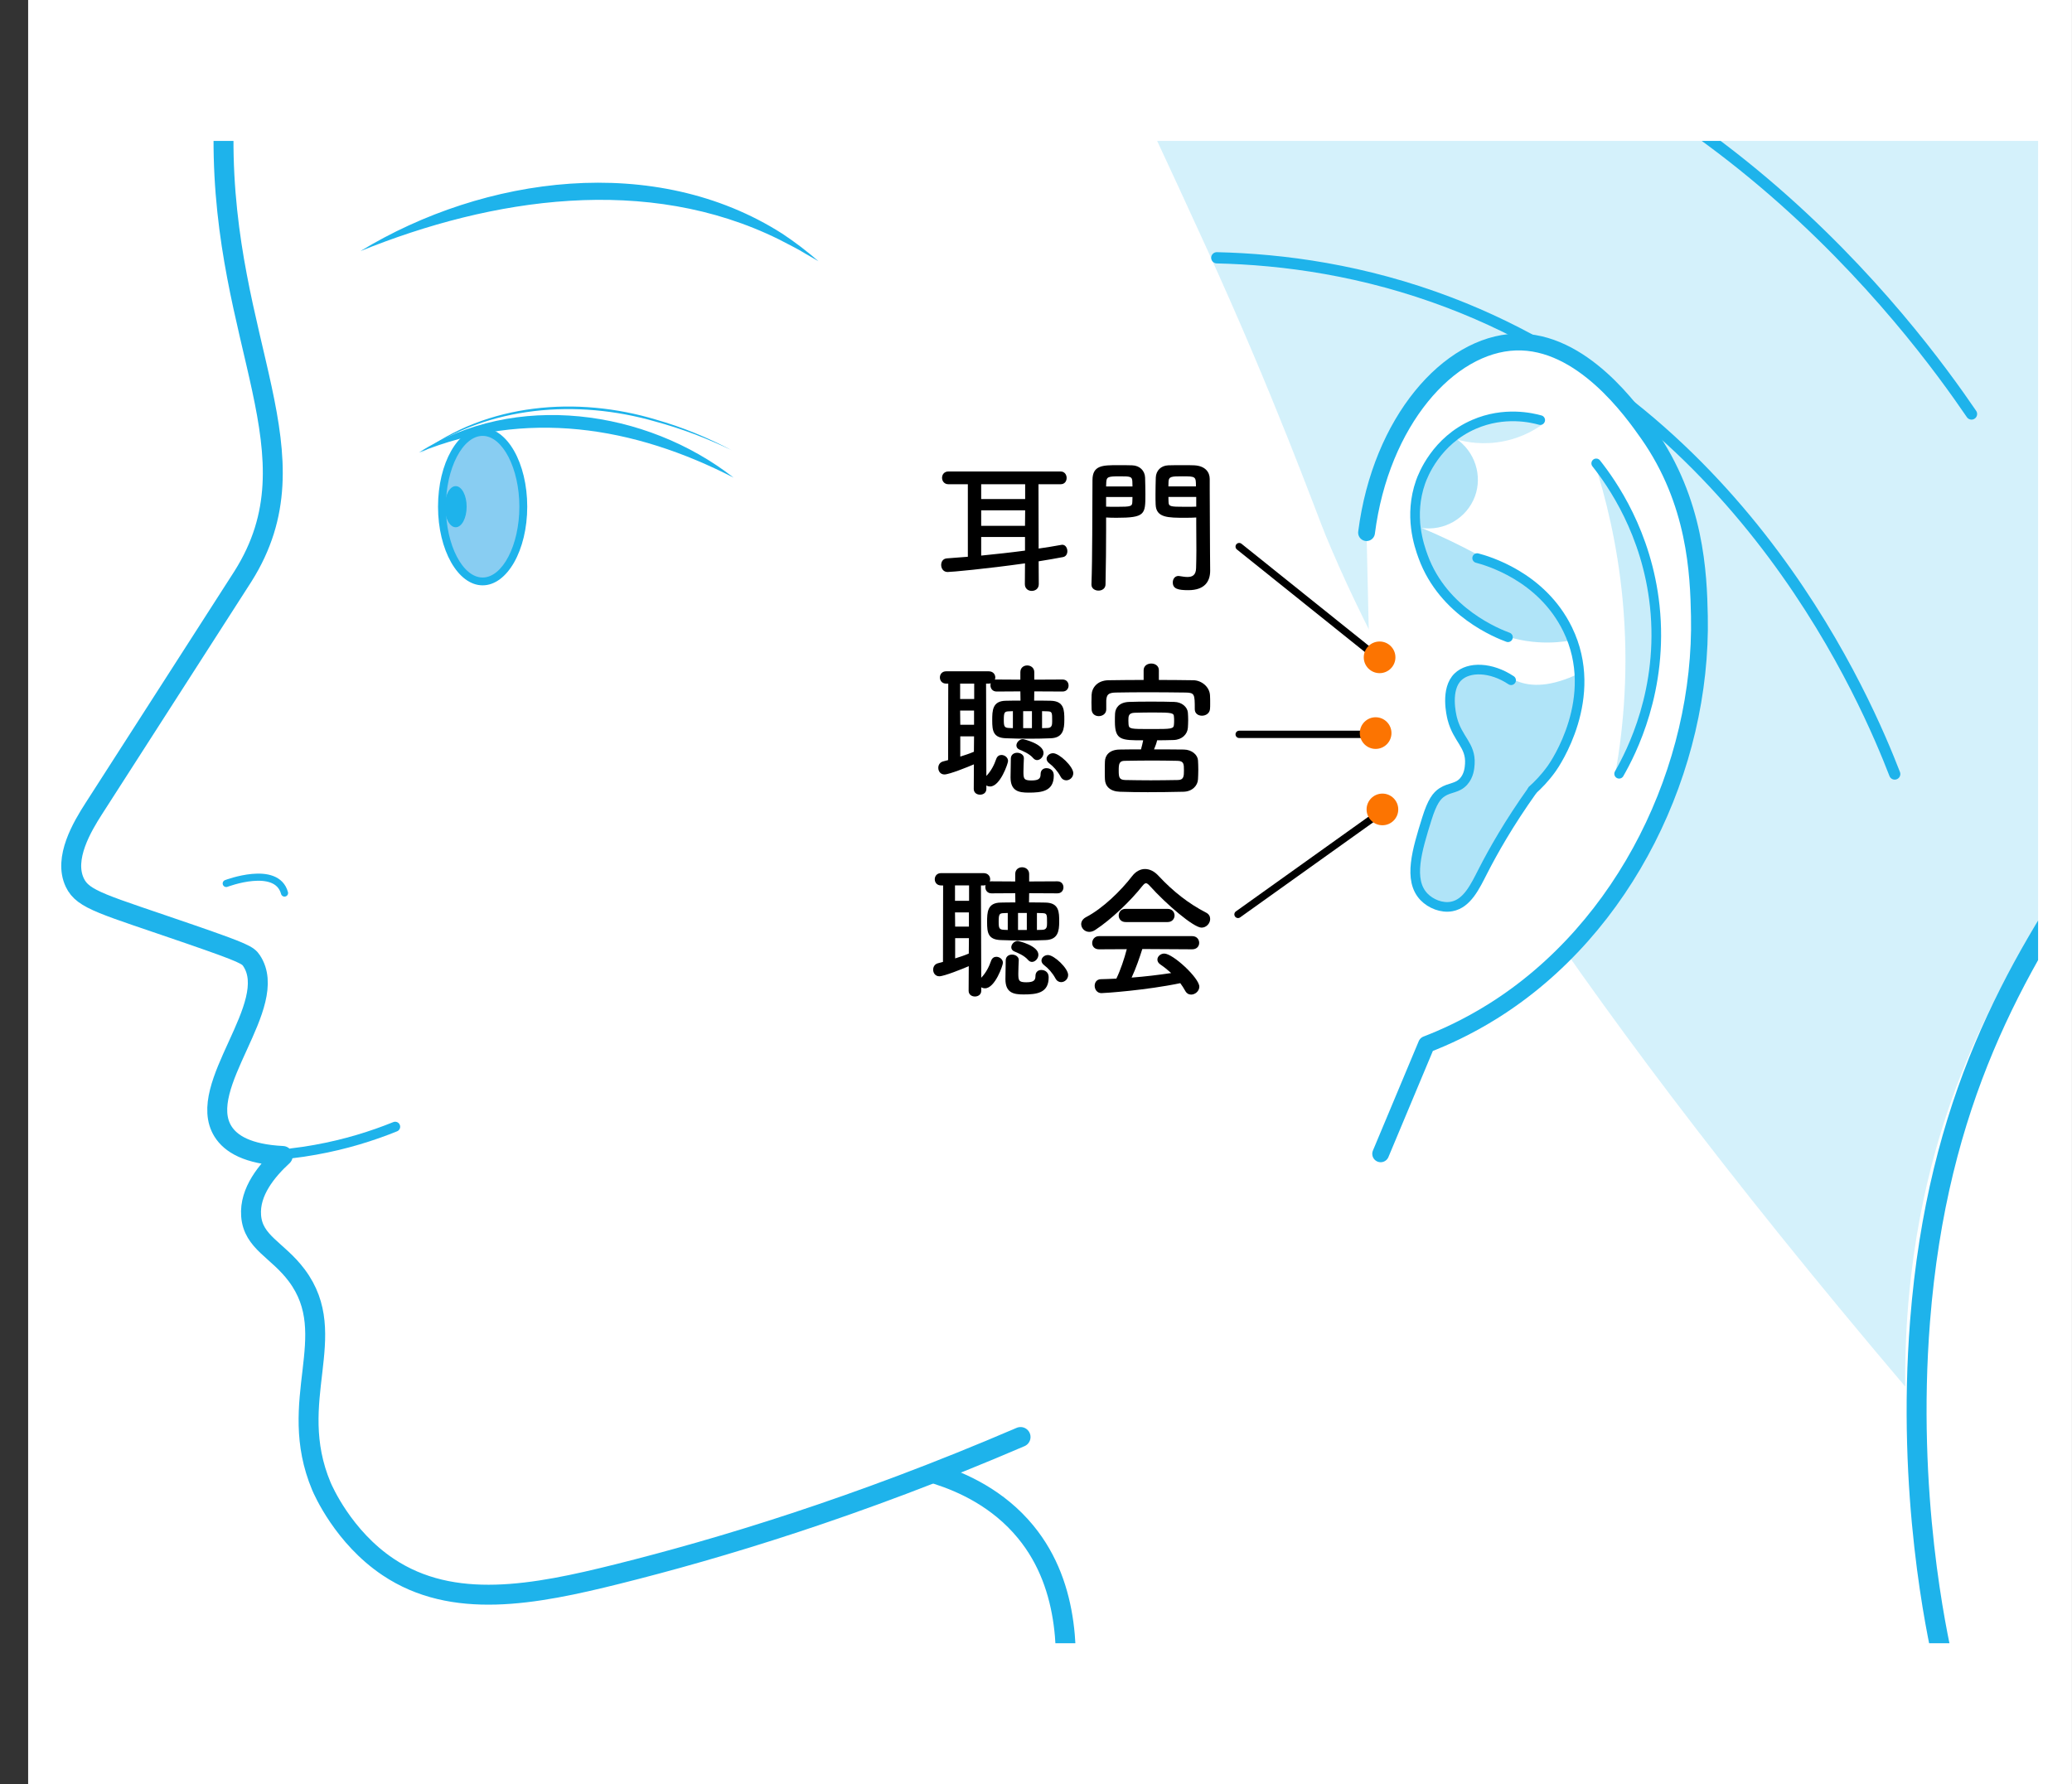 <?xml version="1.0" encoding="UTF-8"?><svg id="_イヤー_2" xmlns="http://www.w3.org/2000/svg" xmlns:xlink="http://www.w3.org/1999/xlink" viewBox="0 0 424.12 365.29"><rect x="0" y="0" width="424.12" height="365.29" fill="#333333" stroke="none"/><defs><style>.cls-1,.cls-2,.cls-3,.cls-4{fill:#fff;}.cls-5{fill:#fc7401;}.cls-6,.cls-7,.cls-8,.cls-9,.cls-10{fill:#1eb3eb;}.cls-11{fill:#88cdf2;}.cls-12{stroke:#fff;stroke-width:2.46px;}.cls-12,.cls-13,.cls-14,.cls-15,.cls-16,.cls-17{fill:none;}.cls-2{stroke-width:3.44px;}.cls-2,.cls-14,.cls-15,.cls-16,.cls-3,.cls-4{stroke-linejoin:round;}.cls-2,.cls-14,.cls-15,.cls-16,.cls-3,.cls-4,.cls-17{stroke-linecap:round;}.cls-2,.cls-14,.cls-15,.cls-3,.cls-4,.cls-17{stroke:#1eb3eb;}.cls-7{opacity:.24;}.cls-18{clip-path:url(#clippath);}.cls-14{stroke-width:1.97px;}.cls-15{stroke-width:1.46px;}.cls-16{stroke:#000;stroke-width:1.5px;}.cls-8{opacity:.19;}.cls-3{stroke-width:4.08px;}.cls-4{stroke-width:2.04px;}.cls-17{stroke-miterlimit:10;stroke-width:2.3px;}.cls-9{opacity:.35;}.cls-10{opacity:.22;}</style><clipPath id="clippath"><rect class="cls-13" y="28.85" width="417.18" height="307.59"/></clipPath></defs><g id="_イヤー_1-2"><rect class="cls-1" x="5.76" width="418.35" height="365.29"/><g class="cls-18"><g><path class="cls-3" d="M525.9,577.56c-16.65-37.65-33.78-67.15-47.47-88.46-13.44-20.94-17.77-24.97-40.11-59.69-11.94-18.56-31.88-50.32-40.51-88.94-1.32-5.9-7.58-34.51-4.79-70,7.1-90.31,63.5-107.84,76.78-179.32,15.95-85.82-42.88-180.81-101.72-210.96-39.17-20.08-84.91-23.61-84.91-23.61-17.95-1.39-32.33-.28-40.27,.36-39.92,3.23-69.16,14.13-75.66,16.62,0,0-61.11,23.69-88.97,61.36-1.2,1.62-2.39,3.33-2.39,3.33-8.68,12.38-29.92,46.36-30.13,89.9-.2,42.49,19.83,64.73,3.98,89.85-1.55,2.46-17.52,27.25-30.54,47.56-2.35,3.66-6.24,10.17-3.88,15.14,1.71,3.6,5.78,4.41,23.86,10.66,10.84,3.75,11.58,4.22,12.32,5.33,6.06,9.09-11.62,25.7-5.85,34.95,1.59,2.55,5.05,4.67,12.23,5.03-3.22,2.96-6.84,7.3-6.47,12.23,.41,5.49,5.41,6.95,9.35,12.23,9.23,12.36-2.36,25.54,5.03,43.15,.33,.79,4.51,10.42,13.66,16.54,13.28,8.89,29.89,5.71,46.99,1.44,20.57-5.14,48.86-13.6,82.47-28.05"/><path class="cls-8" d="M65.62-50.14c36.51-4.89,110.45-9.51,145.28,32.6,10.7,12.94,19.82,32.85,35.96,68.08,14.09,30.77,22.51,54.27,24.45,58.97,13.91,33.7,44.75,87.19,118.67,174.37-.22-26.27,5.03-46.17,9.59-58.97,7.38-20.72,17.99-37.09,28.77-53.7,13.46-20.76,17.18-22.25,24.45-36.44,10.76-21,13.81-39.56,15.34-49.38,9.24-59.25-16.74-111.04-23.49-123.7-8.5-15.93-29.8-54.44-74.32-79.11-24.27-13.45-47.04-18.12-59.69-20.62-29.86-5.9-53.21-4.35-68.44-3.24-23.07,1.69-57.49,4.26-96.09,23.3-40.84,20.14-66.5,48.95-80.48,67.83Z"/><path class="cls-3" d="M191.89,301.88c5.03,1.62,12.4,4.87,18.05,11.75,9.4,11.44,8.72,26.44,7.67,36.44-8.13,77.24-50.82,153.43-50.82,153.43-10.27,18.33-25.73,44.15-47.06,73.84"/><path class="cls-17" d="M388.11-44.52c30.38,19.4,47.3,41.06,56.1,54.48,7.65,11.67,11.72,21.02,12.65,23.19,11.51,26.85,11.98,51.44,11.03,66.17"/><path class="cls-17" d="M223.05-4.14c13.85-2.13,29.8-2.88,47.16-.54,76.26,10.26,121.53,72.13,133.34,89.44"/><path class="cls-17" d="M249.07,52.78c13.51,.31,30.07,2.48,47.7,9.21,60.9,23.26,85.53,82.19,91.06,96.48"/><path class="cls-6" d="M73.75,51.42c25.41-15.46,60.35-20.18,86.36-3.59,2.51,1.65,5.18,3.69,7.42,5.65l-2.68-1.55c-1.45-.93-3.86-2.09-5.41-2.92-26.96-13.33-58.69-8.54-85.69,2.41h0Z"/><g><path class="cls-6" d="M85.75,92.65c19.62-12.6,46.5-8.85,64.41,5.14-20.55-10.56-42.55-14.05-64.41-5.14h0Z"/><path class="cls-6" d="M86.1,92.83c13.61-10.34,32.1-11.77,48.14-6.93,5.39,1.53,10.59,3.67,15.53,6.28-5.03-2.43-10.26-4.43-15.64-5.88-16.01-4.61-34.17-3.25-48.02,6.53h0Z"/><g><g><path class="cls-11" d="M98.79,119.05c-4.51,0-8.32-7.01-8.32-15.31s3.81-15.31,8.32-15.31,8.32,7.01,8.32,15.31-3.81,15.31-8.32,15.31Z"/><path class="cls-6" d="M98.79,89.24c4.07,0,7.52,6.64,7.52,14.5s-3.44,14.5-7.52,14.5-7.52-6.64-7.52-14.5,3.44-14.5,7.52-14.5m0-1.62c-5.04,0-9.13,7.21-9.13,16.11s4.09,16.11,9.13,16.11,9.13-7.21,9.13-16.11-4.09-16.11-9.13-16.11h0Z"/></g><ellipse class="cls-6" cx="93.28" cy="103.74" rx="2.24" ry="4.21"/></g></g><path class="cls-15" d="M46.31,180.88s10.32-3.94,11.93,1.96"/><path class="cls-4" d="M59.68,236.13c1.57-.18,3.19-.42,4.85-.72,6.21-1.11,11.69-2.84,16.36-4.73"/></g><g><path class="cls-2" d="M279.72,109.05c2.92-22.81,16.84-38.56,30.51-39.02,13.58-.46,23.94,14.28,27.09,18.76,9.83,13.98,10.35,28.73,10.53,37.32,.64,30.91-15.03,63.9-42.31,80.95-5.28,3.3-10.07,5.43-13.55,6.77l-9.38,22.4"/><path class="cls-14" d="M308.67,130.47c-1.98-.73-13.19-5.06-17.37-16.5-.85-2.33-2.94-8.38-.52-15.28,.48-1.36,3.19-8.45,10.94-11.81,6.22-2.7,11.86-1.34,13.55-.87"/><path class="cls-14" d="M326.73,94.87c3.22,4.07,10.38,14.23,11.98,29.17,1.84,17.18-4.79,30.03-7.29,34.38"/><path class="cls-14" d="M302.36,114.26c1.9,.5,13.18,3.63,18.52,14.59,6.82,13.98-2.69,27.71-3.24,28.48-1.42,1.99-2.87,3.44-3.94,4.4"/><path class="cls-14" d="M309.31,139.27c-4.08-2.72-8.66-2.84-10.88-.69-2.61,2.52-1.36,7.78-1.16,8.57,1.09,4.23,3.83,5.42,3.59,9.26-.05,.79-.17,2.36-1.27,3.59-1.29,1.44-2.77,1.15-4.4,2.2-1.09,.71-2.02,1.88-3.13,5.44-1.99,6.39-3.89,12.54-.58,15.98,1.38,1.43,3.63,2.35,5.67,1.97,3.17-.59,4.8-4.11,6.37-7.18,2.12-4.15,5.32-9.82,10.13-16.58"/><path class="cls-9" d="M315.62,122.65c2.94,3.18,4.7,6.34,5.73,8.51-2.48,.42-9.55,1.29-17.02-2.55-2.18-1.12-8.63-4.56-11.81-12.16-1.42-3.38-1.71-6.46-1.74-8.44,4.63,1.91,8.33,3.77,10.94,5.17,6.44,3.45,10.22,5.49,13.89,9.46Z"/><path class="cls-7" d="M332.93,104.88c3.05,6.41,4.04,11.79,4.63,15.17,.73,4.14,1.34,9.92,.81,16.85-.16,4.34-1.08,10.79-4.95,17.19-.86,1.43-1.77,2.69-2.69,3.82,1.57-8.98,2.74-21.11,1.39-35.31-1.08-11.29-3.46-20.87-5.9-28.36,1.98,2.45,4.5,6,6.72,10.65Z"/><path class="cls-9" d="M323.67,137.65c.03,2.81-.25,6.87-1.85,11.35-1.96,5.46-3.78,5.68-8.34,12.97-8.14,13.02-12.16,20.2-12.16,20.2-.39,.7-1.39,2.51-3.36,3.18-1.62,.56-3.49,.21-4.86-.69-.68-.45-1.77-1.39-2.55-3.7-1.26-3.76-1.23-9.79,2.32-15.28,3.39-5.24,6.7-4.9,7.29-8.68,.45-2.85-1.37-3.44-2.43-9.58-.63-3.66-1.14-6.87,.69-8.71,1.5-1.51,3.9-1.43,5.33-1.39,3.24,.1,5.06,1.47,6.95,2.2,2.59,1,6.63,1.3,12.97-1.85Z"/><path class="cls-9" d="M301.9,101.64c-1.65,4.46-6.31,7.19-11.09,6.43-.34-1.68-.75-4.96,.41-8.77,1.67-5.48,5.51-8.5,6.86-9.46,3.83,2.62,5.4,7.53,3.82,11.81Z"/><path class="cls-10" d="M307.94,90.31c-4.31,.9-7.84,.19-9.63-.3,1.16-1.1,3.18-2.71,6.11-3.69,5.38-1.79,10.06-.19,11.55,.39-1.45,1.08-4.18,2.8-8.03,3.6Z"/></g><g><g><path class="cls-12" d="M209.81,115.34c-8.1,1.14-15.09,1.77-15.84,1.77-.87,0-1.32-.72-1.32-1.44,0-.66,.36-1.29,1.17-1.35,1.38-.09,2.82-.21,4.29-.33v-14.85h-3.99c-.84,0-1.29-.66-1.29-1.32s.45-1.29,1.29-1.29h22.98c.81,0,1.23,.66,1.23,1.32s-.39,1.29-1.23,1.29h-4.53l.03,13.17c1.62-.24,3.18-.48,4.62-.75,.06,0,.15-.03,.21-.03,.66,0,1.05,.66,1.05,1.32,0,.54-.27,1.08-.87,1.2-1.41,.27-3.12,.57-5.01,.87l.03,4.68c0,.93-.72,1.38-1.44,1.38s-1.41-.45-1.41-1.38l.03-4.26Zm.03-16.2h-9v3.03h9v-3.03Zm0,5.34h-9v3.18h8.97l.03-3.18Zm-.03,5.46h-8.97v3.81c3-.3,6.06-.63,8.97-1.02v-2.79Z"/><path class="cls-12" d="M228.78,95.24c1.2,0,2.43,0,3,.03,1.5,.06,2.55,1.08,2.61,2.49,.03,1.08,.06,2.31,.06,3.45,0,4.11-.03,4.8-5.97,4.8-.78,0-1.53-.03-2.07-.06v2.67c0,3.09-.03,6.78-.12,11.01,0,.87-.72,1.29-1.44,1.29s-1.44-.42-1.44-1.23v-.06c.21-5.49,.15-14.49,.21-21.33,0-3.06,2.13-3.06,5.16-3.06Zm3.03,4.35c0-.39-.03-.72-.03-1.05-.06-.99-.42-1.02-2.61-1.02-2.4,0-2.67,.12-2.73,1.26,0,.24-.03,.51-.03,.81h5.4Zm-5.4,2.16v1.98c.42,.03,1.32,.03,2.22,.03,2.91,0,3.12-.09,3.15-1.02,0-.3,.03-.63,.03-.99h-5.4Zm16.26,4.26c-3.63,0-6.03,0-6.12-2.73-.03-.63-.03-1.35-.03-2.07,0-1.14,.03-2.37,.06-3.45,.06-1.41,1.05-2.43,2.55-2.49,.57-.03,1.86-.03,3.09-.03,.9,0,1.74,0,2.25,.03,2.22,.12,3.15,1.38,3.15,2.79v2.31c0,4.62,.06,8.94,.06,12.75,0,1.41,.03,2.67,.03,3.72,0,2.13-1.05,3.99-4.47,3.99-2.1,0-3.18-.27-3.18-1.59,0-.69,.42-1.32,1.17-1.32,.09,0,.15,.03,.24,.03,.57,.09,1.11,.18,1.59,.18,.99,0,1.74-.36,1.77-1.83,.03-1.2,.06-2.4,.06-3.6,0-1.8-.03-3.63-.03-5.49v-1.26c-.54,.03-1.32,.06-2.19,.06Zm2.13-6.42c0-2.04-.03-2.07-2.82-2.07-2.13,0-2.73,.03-2.79,1.05,0,.3-.03,.66-.03,1.02h5.64Zm.06,2.16h-5.7c0,.36,.03,.69,.03,.99,.03,.96,.3,1.02,3.3,1.02,.99,0,1.95,0,2.37-.03v-1.98Z"/></g><g><path d="M209.81,115.34c-8.1,1.14-15.09,1.77-15.84,1.77-.87,0-1.32-.72-1.32-1.44,0-.66,.36-1.29,1.17-1.35,1.38-.09,2.82-.21,4.29-.33v-14.85h-3.99c-.84,0-1.29-.66-1.29-1.32s.45-1.29,1.29-1.29h22.98c.81,0,1.23,.66,1.23,1.32s-.39,1.29-1.23,1.29h-4.53l.03,13.17c1.62-.24,3.18-.48,4.62-.75,.06,0,.15-.03,.21-.03,.66,0,1.05,.66,1.05,1.32,0,.54-.27,1.08-.87,1.2-1.41,.27-3.12,.57-5.01,.87l.03,4.68c0,.93-.72,1.38-1.44,1.38s-1.41-.45-1.41-1.38l.03-4.26Zm.03-16.2h-9v3.03h9v-3.03Zm0,5.34h-9v3.18h8.97l.03-3.18Zm-.03,5.46h-8.97v3.81c3-.3,6.06-.63,8.97-1.02v-2.79Z"/><path d="M228.78,95.24c1.2,0,2.43,0,3,.03,1.5,.06,2.55,1.08,2.61,2.49,.03,1.08,.06,2.31,.06,3.45,0,4.11-.03,4.8-5.97,4.8-.78,0-1.53-.03-2.07-.06v2.67c0,3.09-.03,6.78-.12,11.01,0,.87-.72,1.29-1.44,1.29s-1.44-.42-1.44-1.23v-.06c.21-5.49,.15-14.49,.21-21.33,0-3.06,2.13-3.06,5.16-3.06Zm3.03,4.35c0-.39-.03-.72-.03-1.05-.06-.99-.42-1.02-2.61-1.02-2.4,0-2.67,.12-2.73,1.26,0,.24-.03,.51-.03,.81h5.4Zm-5.4,2.16v1.98c.42,.03,1.32,.03,2.22,.03,2.91,0,3.12-.09,3.15-1.02,0-.3,.03-.63,.03-.99h-5.4Zm16.26,4.26c-3.63,0-6.03,0-6.12-2.73-.03-.63-.03-1.35-.03-2.07,0-1.14,.03-2.37,.06-3.45,.06-1.41,1.05-2.43,2.55-2.49,.57-.03,1.86-.03,3.09-.03,.9,0,1.74,0,2.25,.03,2.22,.12,3.15,1.38,3.15,2.79v2.31c0,4.62,.06,8.94,.06,12.75,0,1.41,.03,2.67,.03,3.72,0,2.13-1.05,3.99-4.47,3.99-2.1,0-3.18-.27-3.18-1.59,0-.69,.42-1.32,1.17-1.32,.09,0,.15,.03,.24,.03,.57,.09,1.11,.18,1.59,.18,.99,0,1.74-.36,1.77-1.83,.03-1.2,.06-2.4,.06-3.6,0-1.8-.03-3.63-.03-5.49v-1.26c-.54,.03-1.32,.06-2.19,.06Zm2.13-6.42c0-2.04-.03-2.07-2.82-2.07-2.13,0-2.73,.03-2.79,1.05,0,.3-.03,.66-.03,1.02h5.64Zm.06,2.16h-5.7c0,.36,.03,.69,.03,.99,.03,.96,.3,1.02,3.3,1.02,.99,0,1.95,0,2.37-.03v-1.98Z"/></g></g><g><g><path class="cls-12" d="M201.9,161.53c0,.78-.63,1.17-1.29,1.17s-1.29-.39-1.29-1.17l.03-5.04c-1.17,.51-5.04,2.07-6.03,2.07-.81,0-1.26-.66-1.26-1.35,0-.57,.3-1.14,.99-1.32l1.02-.27,.03-15.66h-.42c-.87,0-1.29-.63-1.29-1.26s.42-1.26,1.29-1.26h8.7c.9,0,1.35,.63,1.35,1.26,0,.15-.03,.3-.09,.45,.12-.03,.21-.03,.36-.03l4.86,.03v-1.53c0-.93,.69-1.38,1.41-1.38s1.44,.48,1.44,1.38v1.53l5.79-.03c.81,0,1.23,.6,1.23,1.23s-.42,1.23-1.23,1.23l-5.79-.03-.03,1.89c1.17,0,2.31,0,3.39,.03,2.79,.06,2.79,1.98,2.79,3.9s-.24,3.69-2.79,3.78c-1.38,.06-2.88,.09-4.35,.09-1.71,0-3.36-.03-4.74-.09-2.7-.06-2.88-1.53-2.88-3.66,0-2.01,.03-3.99,2.79-4.02,.96-.03,1.95-.03,3-.03l-.03-1.89-4.86,.03c-.84,0-1.26-.63-1.26-1.26,0-.15,0-.27,.06-.42-.12,.03-.27,.06-.42,.06h-.54l.06,18.9c.99-1.02,1.62-2.31,2.01-3.45,.21-.6,.63-.84,1.08-.84,.66,0,1.35,.51,1.35,1.23,0,.51-1.62,5.22-3.66,5.22-.27,0-.54-.06-.78-.21v.72Zm-2.49-21.57h-2.88v3.15h2.88v-3.15Zm-.03,5.52h-2.85l.03,2.91h2.82v-2.91Zm0,5.28h-2.82v4.14c.96-.3,1.89-.6,2.79-.99l.03-3.15Zm7.95-5.16l-.78,.03c-.93,.03-1.08,.18-1.08,1.77,0,1.35,.12,1.62,1.14,1.65l.72,.03v-3.48Zm2.25,9.66c-.03,.9-.09,1.83-.09,2.7,0,1.44,.06,1.83,1.62,1.83s1.89-.42,1.89-1.29,.6-1.23,1.2-1.23c.27,0,1.5,.09,1.5,1.53,0,3.24-2.52,3.48-5.16,3.48-1.98,0-3.69-.3-3.69-3.12,0-1.08,.03-2.58,.06-3.9,.03-.78,.66-1.14,1.29-1.14,.69,0,1.38,.42,1.38,1.11v.03Zm1.92-.03c-.81-.96-2.22-1.5-2.79-1.74-.45-.18-.66-.51-.66-.87,0-.6,.6-1.29,1.32-1.29,.18,0,4.23,.96,4.23,2.82,0,.78-.66,1.47-1.32,1.47-.27,0-.54-.12-.78-.39Zm-.27-9.63h-1.8v3.48h1.8v-3.48Zm3.12,3.45c.99,0,1.02-.66,1.02-1.41,0-1.83,0-1.98-1.05-2.01l-1.02-.03v3.48l1.05-.03Zm2.73,9.93c-.6-1.11-1.47-2.07-2.31-2.7-.39-.3-.54-.63-.54-.93,0-.6,.6-1.14,1.32-1.14,1.29,0,4.14,2.73,4.14,4.08,0,.84-.69,1.47-1.44,1.47-.42,0-.87-.21-1.17-.78Z"/><path class="cls-12" d="M237.21,139.21c2.4,0,4.8,.03,7.08,.06,1.65,.03,3.33,1.35,3.39,3.15,.03,.45,.03,1.05,.03,1.59,0,.42,0,.81-.03,1.11-.06,.93-.87,1.41-1.65,1.41s-1.47-.45-1.47-1.32v-.06c0-3-.03-3.33-1.86-3.36-2.37-.03-5.22-.06-7.98-.06-2.28,0-4.5,.03-6.33,.06-1.62,.03-1.86,.51-1.95,1.62v1.83c0,.9-.78,1.38-1.53,1.38s-1.44-.45-1.47-1.41c0-.39-.03-.87-.03-1.38,0-.54,.03-1.08,.03-1.56,.06-1.47,1.17-2.97,3.48-3,2.31-.03,4.74-.06,7.17-.06v-1.98c0-.93,.78-1.38,1.56-1.38s1.56,.45,1.56,1.38v1.98Zm-.99,14.22c2.04,0,4.11,0,6.12,.03,1.65,.03,2.82,1.11,2.88,2.22,.03,.54,.06,1.2,.06,1.89s-.03,1.38-.06,1.98c-.06,1.32-1.2,2.52-3,2.55-2.55,.06-4.98,.09-7.29,.09-2.01,0-3.93-.03-5.7-.09-1.98-.06-3-1.11-3.06-2.52-.03-.45-.03-.99-.03-1.56,0-.78,0-1.56,.03-2.13,.03-1.17,.84-2.4,3-2.43,1.35-.03,2.85-.03,4.38-.03,.18-.63,.33-1.29,.45-1.86-4.47,0-5.79,0-5.79-3.84,0-.57,0-1.14,.03-1.62,.06-1.17,.84-2.34,2.91-2.4,1.29-.06,2.82-.06,4.44-.06s3.24,0,4.77,.06c1.59,.03,2.7,1.08,2.79,2.19,.03,.45,.06,.99,.06,1.53s-.03,1.08-.06,1.56c-.09,1.32-1.17,2.46-2.91,2.52-1.11,.03-2.25,.06-3.39,.06-.09,.48-.36,1.23-.63,1.86Zm-.72,6.33c1.77,0,3.63-.03,5.58-.06,1.26,0,1.26-.84,1.26-1.98,0-1.26,0-1.92-1.32-1.95-1.74-.03-3.42-.06-5.07-.06-1.98,0-3.87,.03-5.7,.06-1.17,0-1.26,.63-1.26,2.01s.12,1.86,1.29,1.92c1.71,.03,3.42,.06,5.22,.06Zm4.83-12.21c0-.24,0-.51-.03-.75-.03-.84-.27-.93-4.38-.93-1.29,0-2.58,.03-3.72,.06-1.23,.06-1.23,.72-1.23,1.62,0,.27,.03,.51,.03,.75,.09,.96,.39,.96,4.59,.96s4.68,0,4.71-.96c.03-.24,.03-.48,.03-.75Z"/></g><g><path d="M201.9,161.53c0,.78-.63,1.17-1.29,1.17s-1.29-.39-1.29-1.17l.03-5.04c-1.17,.51-5.04,2.07-6.03,2.07-.81,0-1.26-.66-1.26-1.35,0-.57,.3-1.14,.99-1.32l1.02-.27,.03-15.66h-.42c-.87,0-1.29-.63-1.29-1.26s.42-1.26,1.29-1.26h8.7c.9,0,1.35,.63,1.35,1.26,0,.15-.03,.3-.09,.45,.12-.03,.21-.03,.36-.03l4.86,.03v-1.53c0-.93,.69-1.38,1.41-1.38s1.44,.48,1.44,1.38v1.53l5.79-.03c.81,0,1.23,.6,1.23,1.23s-.42,1.23-1.23,1.23l-5.79-.03-.03,1.89c1.17,0,2.31,0,3.39,.03,2.79,.06,2.79,1.98,2.79,3.9s-.24,3.69-2.79,3.78c-1.38,.06-2.88,.09-4.35,.09-1.71,0-3.36-.03-4.74-.09-2.7-.06-2.88-1.53-2.88-3.66,0-2.01,.03-3.99,2.79-4.02,.96-.03,1.95-.03,3-.03l-.03-1.89-4.86,.03c-.84,0-1.26-.63-1.26-1.26,0-.15,0-.27,.06-.42-.12,.03-.27,.06-.42,.06h-.54l.06,18.9c.99-1.02,1.62-2.31,2.01-3.45,.21-.6,.63-.84,1.08-.84,.66,0,1.35,.51,1.35,1.23,0,.51-1.62,5.22-3.66,5.22-.27,0-.54-.06-.78-.21v.72Zm-2.49-21.57h-2.88v3.15h2.88v-3.15Zm-.03,5.52h-2.85l.03,2.91h2.82v-2.91Zm0,5.28h-2.82v4.14c.96-.3,1.89-.6,2.79-.99l.03-3.15Zm7.95-5.16l-.78,.03c-.93,.03-1.08,.18-1.08,1.77,0,1.35,.12,1.62,1.14,1.65l.72,.03v-3.48Zm2.25,9.66c-.03,.9-.09,1.83-.09,2.7,0,1.44,.06,1.83,1.62,1.83s1.89-.42,1.89-1.29,.6-1.23,1.2-1.23c.27,0,1.5,.09,1.5,1.53,0,3.24-2.52,3.48-5.16,3.48-1.98,0-3.69-.3-3.69-3.12,0-1.08,.03-2.58,.06-3.9,.03-.78,.66-1.14,1.29-1.14,.69,0,1.38,.42,1.38,1.11v.03Zm1.92-.03c-.81-.96-2.22-1.5-2.79-1.74-.45-.18-.66-.51-.66-.87,0-.6,.6-1.29,1.32-1.29,.18,0,4.23,.96,4.23,2.82,0,.78-.66,1.47-1.32,1.47-.27,0-.54-.12-.78-.39Zm-.27-9.63h-1.8v3.48h1.8v-3.48Zm3.12,3.45c.99,0,1.02-.66,1.02-1.41,0-1.83,0-1.98-1.05-2.01l-1.02-.03v3.48l1.05-.03Zm2.73,9.93c-.6-1.11-1.47-2.07-2.31-2.7-.39-.3-.54-.63-.54-.93,0-.6,.6-1.14,1.32-1.14,1.29,0,4.14,2.73,4.14,4.08,0,.84-.69,1.47-1.44,1.47-.42,0-.87-.21-1.17-.78Z"/><path d="M237.21,139.21c2.4,0,4.8,.03,7.08,.06,1.65,.03,3.33,1.35,3.39,3.15,.03,.45,.03,1.05,.03,1.59,0,.42,0,.81-.03,1.11-.06,.93-.87,1.41-1.65,1.41s-1.47-.45-1.47-1.32v-.06c0-3-.03-3.33-1.86-3.36-2.37-.03-5.22-.06-7.98-.06-2.28,0-4.5,.03-6.33,.06-1.62,.03-1.86,.51-1.95,1.62v1.83c0,.9-.78,1.38-1.53,1.38s-1.44-.45-1.47-1.41c0-.39-.03-.87-.03-1.38,0-.54,.03-1.08,.03-1.56,.06-1.47,1.17-2.97,3.48-3,2.31-.03,4.74-.06,7.17-.06v-1.98c0-.93,.78-1.38,1.56-1.38s1.56,.45,1.56,1.38v1.98Zm-.99,14.22c2.04,0,4.11,0,6.12,.03,1.65,.03,2.82,1.11,2.88,2.22,.03,.54,.06,1.2,.06,1.89s-.03,1.38-.06,1.98c-.06,1.32-1.2,2.52-3,2.55-2.55,.06-4.98,.09-7.29,.09-2.01,0-3.93-.03-5.7-.09-1.98-.06-3-1.11-3.06-2.52-.03-.45-.03-.99-.03-1.56,0-.78,0-1.56,.03-2.13,.03-1.17,.84-2.4,3-2.43,1.35-.03,2.85-.03,4.38-.03,.18-.63,.33-1.29,.45-1.86-4.47,0-5.79,0-5.79-3.84,0-.57,0-1.14,.03-1.62,.06-1.17,.84-2.34,2.91-2.4,1.29-.06,2.82-.06,4.44-.06s3.24,0,4.77,.06c1.59,.03,2.7,1.08,2.79,2.19,.03,.45,.06,.99,.06,1.53s-.03,1.08-.06,1.56c-.09,1.32-1.17,2.46-2.91,2.52-1.11,.03-2.25,.06-3.39,.06-.09,.48-.36,1.23-.63,1.86Zm-.72,6.33c1.77,0,3.63-.03,5.58-.06,1.26,0,1.26-.84,1.26-1.98,0-1.26,0-1.92-1.32-1.95-1.74-.03-3.42-.06-5.07-.06-1.98,0-3.87,.03-5.7,.06-1.17,0-1.26,.63-1.26,2.01s.12,1.86,1.29,1.92c1.71,.03,3.42,.06,5.22,.06Zm4.83-12.21c0-.24,0-.51-.03-.75-.03-.84-.27-.93-4.38-.93-1.29,0-2.58,.03-3.72,.06-1.23,.06-1.23,.72-1.23,1.62,0,.27,.03,.51,.03,.75,.09,.96,.39,.96,4.59,.96s4.68,0,4.71-.96c.03-.24,.03-.48,.03-.75Z"/></g></g><g><g><path class="cls-12" d="M200.85,202.85c0,.78-.63,1.17-1.29,1.17s-1.29-.39-1.29-1.17l.03-5.04c-1.17,.51-5.04,2.07-6.03,2.07-.81,0-1.26-.66-1.26-1.35,0-.57,.3-1.14,.99-1.32l1.02-.27,.03-15.66h-.42c-.87,0-1.29-.63-1.29-1.26s.42-1.26,1.29-1.26h8.7c.9,0,1.35,.63,1.35,1.26,0,.15-.03,.3-.09,.45,.12-.03,.21-.03,.36-.03l4.86,.03v-1.53c0-.93,.69-1.38,1.41-1.38s1.44,.48,1.44,1.38v1.53l5.79-.03c.81,0,1.23,.6,1.23,1.23s-.42,1.23-1.23,1.23l-5.79-.03-.03,1.89c1.17,0,2.31,0,3.39,.03,2.79,.06,2.79,1.98,2.79,3.9s-.24,3.69-2.79,3.78c-1.38,.06-2.88,.09-4.35,.09-1.71,0-3.36-.03-4.74-.09-2.7-.06-2.88-1.53-2.88-3.66,0-2.01,.03-3.99,2.79-4.02,.96-.03,1.95-.03,3-.03l-.03-1.89-4.86,.03c-.84,0-1.26-.63-1.26-1.26,0-.15,0-.27,.06-.42-.12,.03-.27,.06-.42,.06h-.54l.06,18.9c.99-1.02,1.62-2.31,2.01-3.45,.21-.6,.63-.84,1.08-.84,.66,0,1.35,.51,1.35,1.23,0,.51-1.62,5.22-3.66,5.22-.27,0-.54-.06-.78-.21v.72Zm-2.49-21.57h-2.88v3.15h2.88v-3.15Zm-.03,5.52h-2.85l.03,2.91h2.82v-2.91Zm0,5.28h-2.82v4.14c.96-.3,1.89-.6,2.79-.99l.03-3.15Zm7.95-5.16l-.78,.03c-.93,.03-1.08,.18-1.08,1.77,0,1.35,.12,1.62,1.14,1.65l.72,.03v-3.48Zm2.25,9.66c-.03,.9-.09,1.83-.09,2.7,0,1.44,.06,1.83,1.62,1.83s1.89-.42,1.89-1.29,.6-1.23,1.2-1.23c.27,0,1.5,.09,1.5,1.53,0,3.24-2.52,3.48-5.16,3.48-1.98,0-3.69-.3-3.69-3.12,0-1.08,.03-2.58,.06-3.9,.03-.78,.66-1.14,1.29-1.14,.69,0,1.38,.42,1.38,1.11v.03Zm1.92-.03c-.81-.96-2.22-1.5-2.79-1.74-.45-.18-.66-.51-.66-.87,0-.6,.6-1.29,1.32-1.29,.18,0,4.23,.96,4.23,2.82,0,.78-.66,1.47-1.32,1.47-.27,0-.54-.12-.78-.39Zm-.27-9.63h-1.8v3.48h1.8v-3.48Zm3.12,3.45c.99,0,1.02-.66,1.02-1.41,0-1.83,0-1.98-1.05-2.01l-1.02-.03v3.48l1.05-.03Zm2.73,9.93c-.6-1.11-1.47-2.07-2.31-2.7-.39-.3-.54-.63-.54-.93,0-.6,.6-1.14,1.32-1.14,1.29,0,4.14,2.73,4.14,4.08,0,.84-.69,1.47-1.44,1.47-.42,0-.87-.21-1.17-.78Z"/><path class="cls-12" d="M235.35,181.37c-.33-.36-.57-.54-.78-.54s-.42,.18-.72,.54c-2.46,3.12-6.42,6.9-9.63,9-.45,.3-.87,.42-1.26,.42-.96,0-1.65-.78-1.65-1.59,0-.51,.3-1.05,.96-1.41,3.48-1.8,7.2-5.46,9.48-8.43,.72-.93,1.65-1.44,2.61-1.44s1.92,.45,2.82,1.44c2.94,3.15,6.15,5.67,9.72,7.5,.57,.3,.81,.78,.81,1.29,0,.87-.75,1.77-1.77,1.77-1.62,0-7.26-4.83-10.59-8.55Zm-1.53,12.93c-.54,1.71-1.29,3.93-2.19,5.85,2.76-.21,5.49-.54,8.1-.93-.69-.63-1.44-1.23-2.19-1.74-.45-.3-.63-.66-.63-1.02,0-.63,.63-1.23,1.41-1.23,1.77,0,7.17,5.01,7.17,6.78,0,.9-.84,1.62-1.68,1.62-.48,0-.93-.24-1.23-.81-.3-.54-.63-1.05-.99-1.53-7.02,1.47-15.54,2.04-16.14,2.04-.9,0-1.38-.78-1.38-1.5,0-.66,.39-1.32,1.23-1.35,1.05-.03,2.13-.06,3.21-.12,.84-1.74,1.62-4.05,2.13-6.03l-5.67,.03c-.96,0-1.41-.63-1.41-1.29s.48-1.41,1.41-1.41h19.05c.96,0,1.44,.69,1.44,1.38s-.48,1.32-1.44,1.32l-10.2-.06Zm-3.42-5.52c-.93,0-1.41-.66-1.41-1.35s.48-1.35,1.41-1.35h8.61c.93,0,1.41,.69,1.41,1.35s-.48,1.35-1.41,1.35h-8.61Z"/></g><g><path d="M200.85,202.85c0,.78-.63,1.17-1.29,1.17s-1.29-.39-1.29-1.17l.03-5.04c-1.17,.51-5.04,2.07-6.03,2.07-.81,0-1.26-.66-1.26-1.35,0-.57,.3-1.14,.99-1.32l1.02-.27,.03-15.66h-.42c-.87,0-1.29-.63-1.29-1.26s.42-1.26,1.29-1.26h8.7c.9,0,1.35,.63,1.35,1.26,0,.15-.03,.3-.09,.45,.12-.03,.21-.03,.36-.03l4.86,.03v-1.53c0-.93,.69-1.38,1.41-1.38s1.44,.48,1.44,1.38v1.53l5.79-.03c.81,0,1.23,.6,1.23,1.23s-.42,1.23-1.23,1.23l-5.79-.03-.03,1.89c1.17,0,2.31,0,3.39,.03,2.79,.06,2.79,1.98,2.79,3.9s-.24,3.69-2.79,3.78c-1.38,.06-2.88,.09-4.35,.09-1.71,0-3.36-.03-4.74-.09-2.7-.06-2.88-1.53-2.88-3.66,0-2.01,.03-3.99,2.79-4.02,.96-.03,1.95-.03,3-.03l-.03-1.89-4.86,.03c-.84,0-1.26-.63-1.26-1.26,0-.15,0-.27,.06-.42-.12,.03-.27,.06-.42,.06h-.54l.06,18.9c.99-1.02,1.62-2.31,2.01-3.45,.21-.6,.63-.84,1.08-.84,.66,0,1.35,.51,1.35,1.23,0,.51-1.62,5.22-3.66,5.22-.27,0-.54-.06-.78-.21v.72Zm-2.49-21.57h-2.88v3.15h2.88v-3.15Zm-.03,5.52h-2.85l.03,2.91h2.82v-2.91Zm0,5.28h-2.82v4.14c.96-.3,1.89-.6,2.79-.99l.03-3.15Zm7.95-5.16l-.78,.03c-.93,.03-1.08,.18-1.08,1.77,0,1.35,.12,1.62,1.14,1.65l.72,.03v-3.48Zm2.25,9.66c-.03,.9-.09,1.83-.09,2.7,0,1.44,.06,1.83,1.62,1.83s1.89-.42,1.89-1.29,.6-1.23,1.2-1.23c.27,0,1.5,.09,1.5,1.53,0,3.24-2.52,3.48-5.16,3.48-1.98,0-3.69-.3-3.69-3.12,0-1.08,.03-2.58,.06-3.9,.03-.78,.66-1.14,1.29-1.14,.69,0,1.38,.42,1.38,1.11v.03Zm1.92-.03c-.81-.96-2.22-1.5-2.79-1.74-.45-.18-.66-.51-.66-.87,0-.6,.6-1.29,1.32-1.29,.18,0,4.23,.96,4.23,2.82,0,.78-.66,1.47-1.32,1.47-.27,0-.54-.12-.78-.39Zm-.27-9.63h-1.8v3.48h1.8v-3.48Zm3.12,3.45c.99,0,1.02-.66,1.02-1.41,0-1.83,0-1.98-1.05-2.01l-1.02-.03v3.48l1.05-.03Zm2.73,9.93c-.6-1.11-1.47-2.07-2.31-2.7-.39-.3-.54-.63-.54-.93,0-.6,.6-1.14,1.32-1.14,1.29,0,4.14,2.73,4.14,4.08,0,.84-.69,1.47-1.44,1.47-.42,0-.87-.21-1.17-.78Z"/><path d="M235.35,181.37c-.33-.36-.57-.54-.78-.54s-.42,.18-.72,.54c-2.46,3.12-6.42,6.9-9.63,9-.45,.3-.87,.42-1.26,.42-.96,0-1.65-.78-1.65-1.59,0-.51,.3-1.05,.96-1.41,3.48-1.8,7.2-5.46,9.48-8.43,.72-.93,1.65-1.44,2.61-1.44s1.92,.45,2.82,1.44c2.94,3.15,6.15,5.67,9.72,7.5,.57,.3,.81,.78,.81,1.29,0,.87-.75,1.77-1.77,1.77-1.62,0-7.26-4.83-10.59-8.55Zm-1.53,12.93c-.54,1.71-1.29,3.93-2.19,5.85,2.76-.21,5.49-.54,8.1-.93-.69-.63-1.44-1.23-2.19-1.74-.45-.3-.63-.66-.63-1.02,0-.63,.63-1.23,1.41-1.23,1.77,0,7.17,5.01,7.17,6.78,0,.9-.84,1.62-1.68,1.62-.48,0-.93-.24-1.23-.81-.3-.54-.63-1.05-.99-1.53-7.02,1.47-15.54,2.04-16.14,2.04-.9,0-1.38-.78-1.38-1.5,0-.66,.39-1.32,1.23-1.35,1.05-.03,2.13-.06,3.21-.12,.84-1.74,1.62-4.05,2.13-6.03l-5.67,.03c-.96,0-1.41-.63-1.41-1.29s.48-1.41,1.41-1.41h19.05c.96,0,1.44,.69,1.44,1.38s-.48,1.32-1.44,1.32l-10.2-.06Zm-3.42-5.52c-.93,0-1.41-.66-1.41-1.35s.48-1.35,1.41-1.35h8.61c.93,0,1.41,.69,1.41,1.35s-.48,1.35-1.41,1.35h-8.61Z"/></g></g><line class="cls-16" x1="282.1" y1="134.72" x2="253.65" y2="111.91"/><line class="cls-16" x1="280.45" y1="150.35" x2="253.65" y2="150.35"/><line class="cls-16" x1="283.49" y1="165.72" x2="253.41" y2="187.21"/><circle class="cls-5" cx="282.39" cy="134.58" r="3.24"/><circle class="cls-5" cx="281.58" cy="150.09" r="3.24"/><circle class="cls-5" cx="282.97" cy="165.72" r="3.24"/><rect class="cls-13" x="200.31" y="72.09" width="184.08" height="226.45"/></g></g></svg>